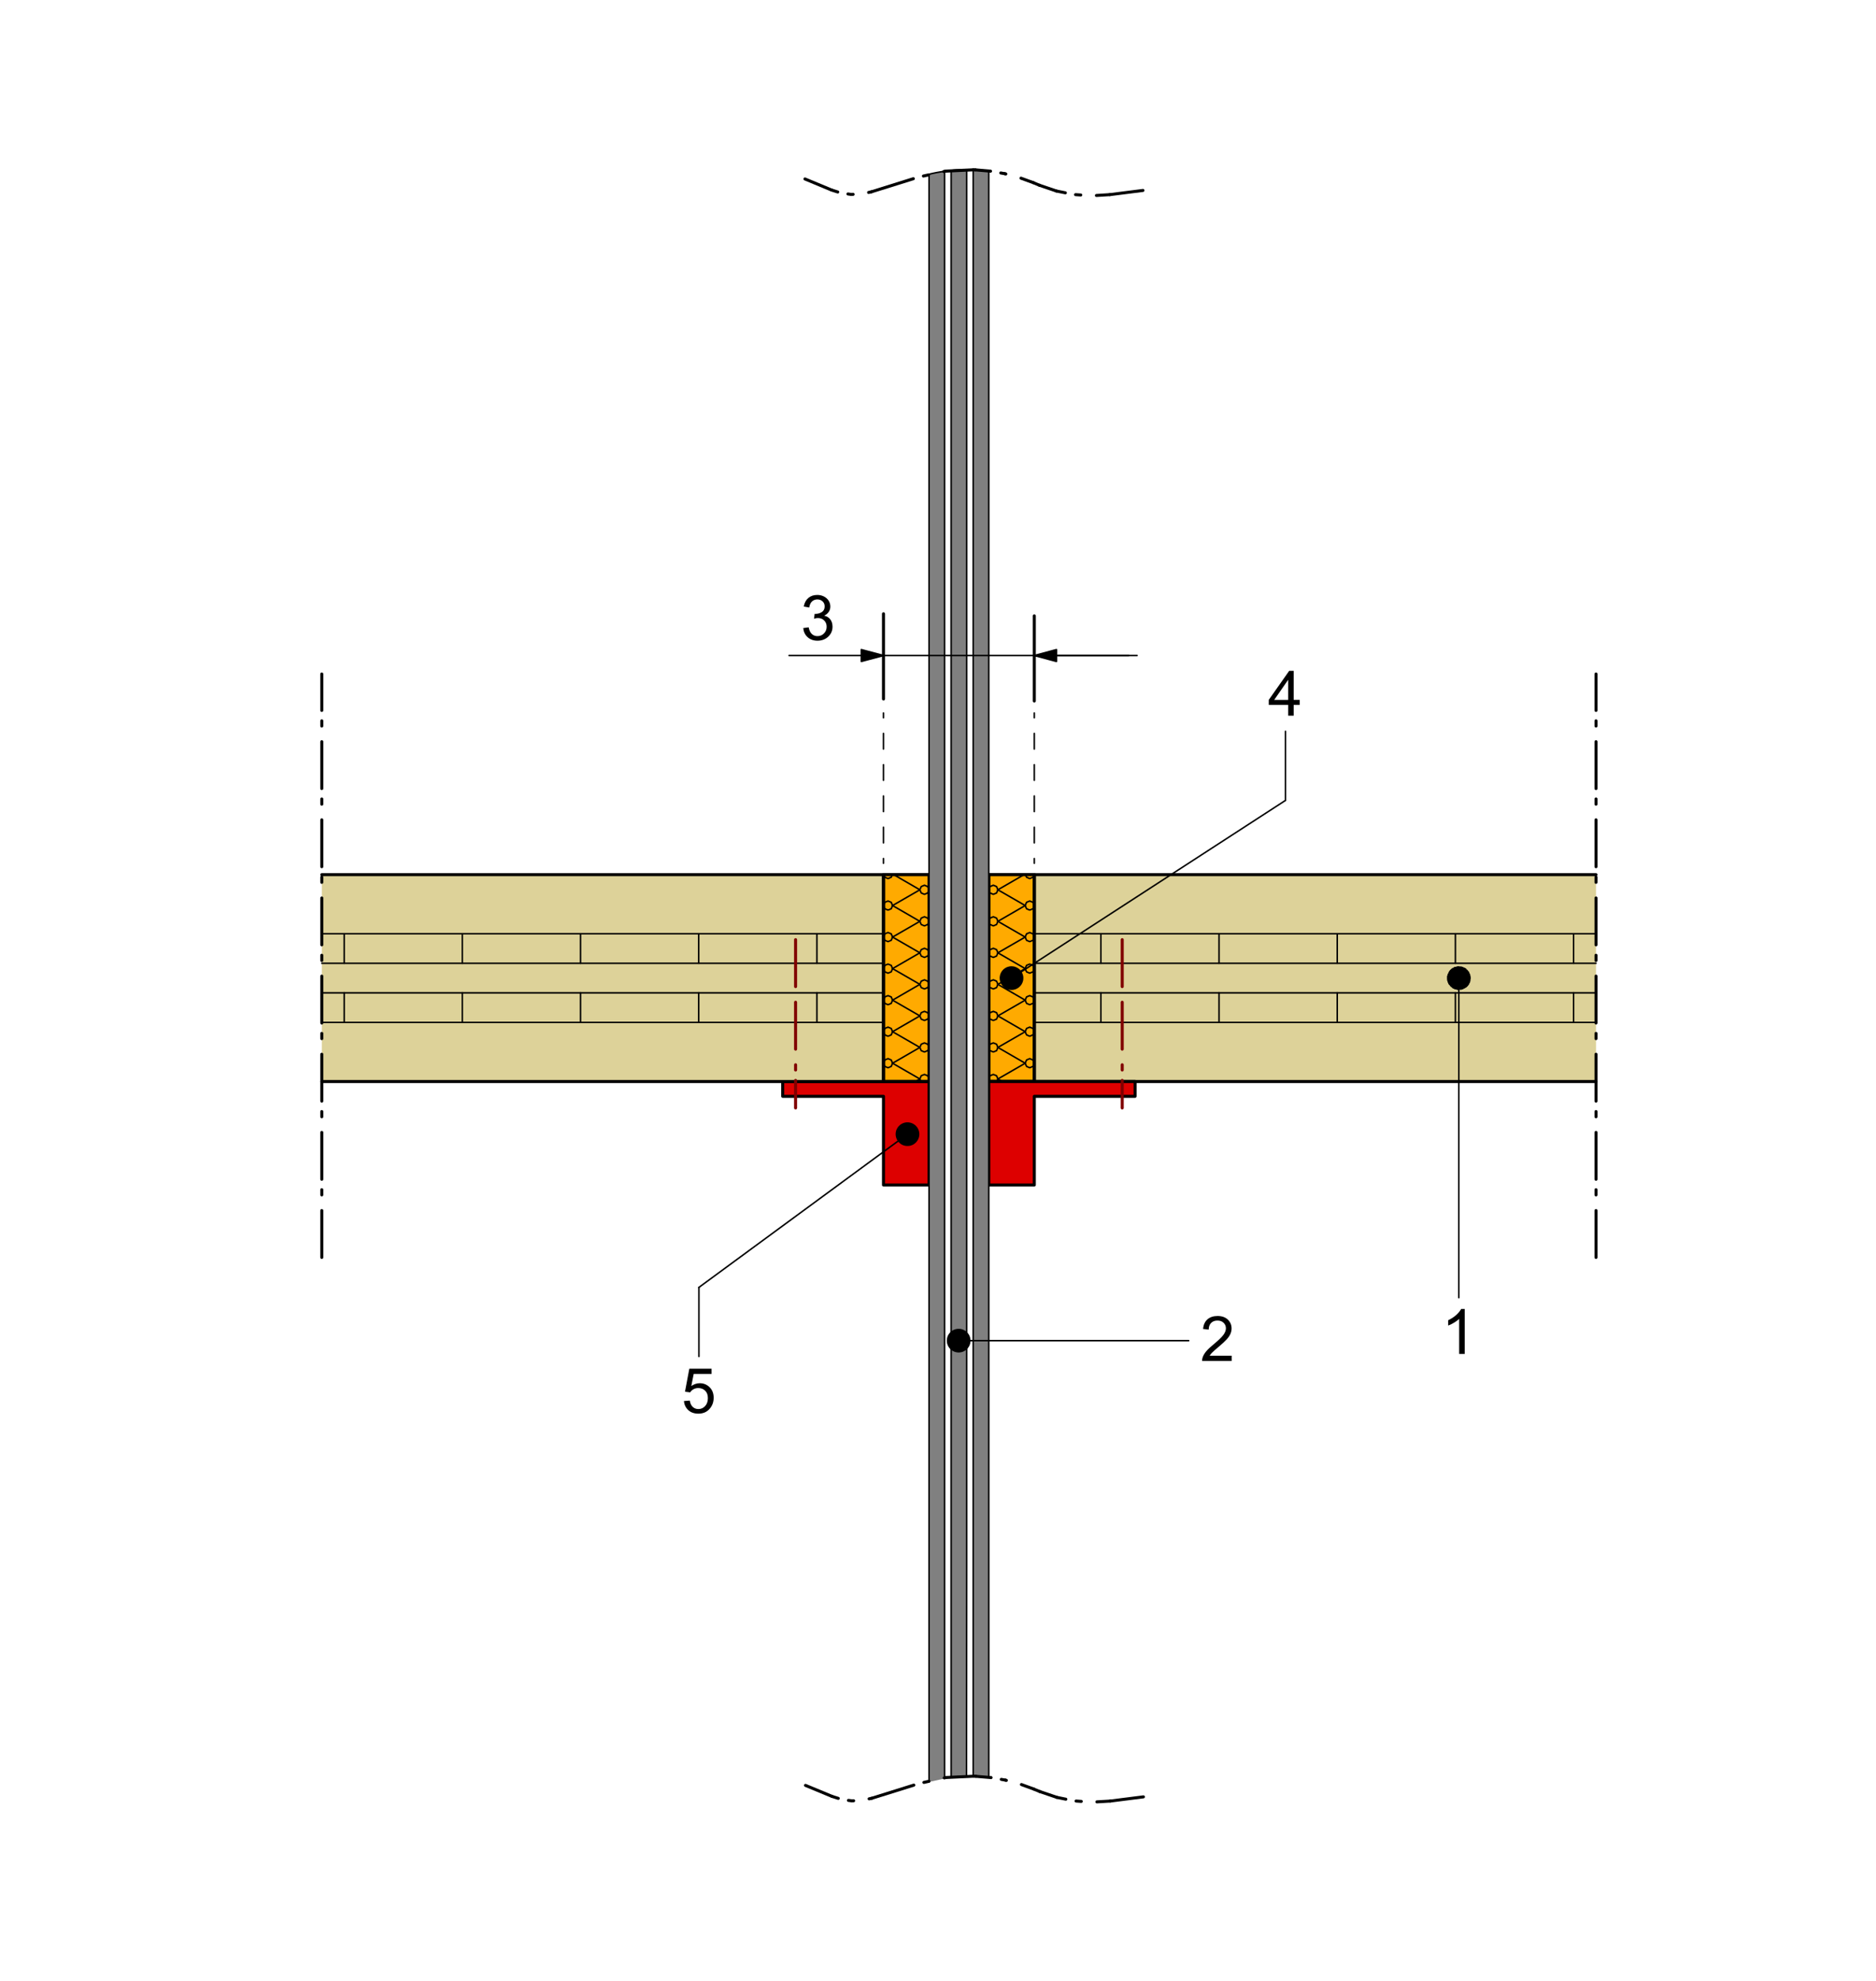 <?xml version="1.0" encoding="UTF-8"?><svg id="Calque_1" xmlns="http://www.w3.org/2000/svg" xmlns:xlink="http://www.w3.org/1999/xlink" viewBox="0 0 360 380"><defs><style>.cls-1{clip-path:url(#clippath-11);}.cls-2{fill:#fa0;}.cls-2,.cls-3,.cls-4,.cls-5,.cls-6,.cls-7,.cls-8,.cls-9{stroke-width:0px;}.cls-2,.cls-3,.cls-4,.cls-9{fill-rule:evenodd;}.cls-10{stroke-dashoffset:12.18px;}.cls-10,.cls-11,.cls-6,.cls-12,.cls-8,.cls-13,.cls-14,.cls-15,.cls-16,.cls-17{fill:none;}.cls-10,.cls-11,.cls-12,.cls-13,.cls-14,.cls-15,.cls-16,.cls-17{stroke-linecap:round;stroke-linejoin:round;}.cls-10,.cls-11,.cls-12,.cls-13,.cls-14,.cls-15,.cls-17{stroke:#000;}.cls-10,.cls-11,.cls-12,.cls-13,.cls-14,.cls-16{stroke-width:.58px;}.cls-10,.cls-11,.cls-12,.cls-14{stroke-dasharray:0 0 0 0 8.99 3 1 2;}.cls-18{clip-path:url(#clippath-2);}.cls-4{fill:#d00;}.cls-19{clip-path:url(#clippath-6);}.cls-12{stroke-dashoffset:8.64px;}.cls-20{clip-path:url(#clippath-7);}.cls-7{fill:gray;}.cls-21{clip-path:url(#clippath-1);}.cls-22{clip-path:url(#clippath-4);}.cls-8{clip-rule:evenodd;}.cls-23{clip-path:url(#clippath-12);}.cls-14{stroke-dashoffset:9.87px;}.cls-24{clip-path:url(#clippath-9);}.cls-25{clip-path:url(#clippath);}.cls-15,.cls-17{stroke-width:.29px;}.cls-26{clip-path:url(#clippath-3);}.cls-27{clip-path:url(#clippath-8);}.cls-9{fill:#ddd299;}.cls-16{stroke:maroon;stroke-dasharray:0 0 0 0 0 0 9 3 9 3 1 2;}.cls-28{clip-path:url(#clippath-5);}.cls-29{clip-path:url(#clippath-10);}.cls-17{stroke-dasharray:0 0 3 3;stroke-dashoffset:2.08px;}</style><clipPath id="clippath"><rect class="cls-6" x="-236.82" y="-98.63" width="842" height="595"/></clipPath><clipPath id="clippath-1"><rect class="cls-6" x="-236.82" y="-98.63" width="841.92" height="595.2"/></clipPath><clipPath id="clippath-2"><rect class="cls-6" x="-15.03" y="-13.16" width="402.57" height="419.94"/></clipPath><clipPath id="clippath-3"><polyline class="cls-8" points="274.39 248.93 285.51 248.93 285.51 262.73 274.39 262.73 274.39 248.93"/></clipPath><clipPath id="clippath-4"><polyline class="cls-8" points="241.12 126.49 252.24 126.49 252.24 140.29 241.12 140.29 241.12 126.49"/></clipPath><clipPath id="clippath-5"><polyline class="cls-8" points="198.48 167.78 198.48 207.47 189.74 207.47 189.74 167.78 198.48 167.78"/></clipPath><clipPath id="clippath-6"><polyline class="cls-8" points="178.28 167.78 178.28 207.47 169.54 207.47 169.54 167.78 178.28 167.78"/></clipPath><clipPath id="clippath-7"><polyline class="cls-8" points="128.56 260.21 139.68 260.21 139.68 274.01 128.56 274.01 128.56 260.21"/></clipPath><clipPath id="clippath-8"><polyline class="cls-8" points="151.42 111.95 162.55 111.95 162.55 125.75 151.42 125.75 151.42 111.95"/></clipPath><clipPath id="clippath-9"><polyline class="cls-8" points="228.11 250.28 239.24 250.28 239.24 264.08 228.11 264.08 228.11 250.28"/></clipPath><clipPath id="clippath-10"><path class="cls-8" d="m186.75,340.71V32.58c.25,0,.5,0,.75.01.25,0,.5.02.75.04.25.02.5.04.75.07.25.03.49.06.74.1v308.05"/></clipPath><clipPath id="clippath-11"><path class="cls-8" d="m182.52,340.98V32.71c.25-.04.49-.07.74-.09s.5-.04.75-.06c.25-.01.5-.02.75-.02.25,0,.5,0,.75.01v267.71l-.04,40.48"/></clipPath><clipPath id="clippath-12"><path class="cls-8" d="m178.28,341.84V33.42c.24-.06.49-.11.74-.17.25-.05.49-.1.74-.15.25-.05.5-.09.75-.13.25-.04.5-.08.75-.11v308.32"/></clipPath></defs><g class="cls-25"><g class="cls-21"><g class="cls-18"><polyline class="cls-4" points="150.2 210.31 150.2 207.47 178.28 207.47 178.28 227.32 169.54 227.32 169.54 210.31 150.2 210.31"/><polygon class="cls-13" points="150.2 210.31 150.2 207.47 178.28 207.47 178.28 227.32 169.54 227.32 169.54 210.31 150.2 210.31"/><polyline class="cls-9" points="306.27 207.47 198.48 207.47 198.48 167.79 306.27 167.79"/><line class="cls-15" x1="198.48" y1="196.13" x2="306.27" y2="196.13"/><line class="cls-15" x1="198.48" y1="190.46" x2="306.27" y2="190.46"/><line class="cls-15" x1="198.48" y1="184.79" x2="306.27" y2="184.79"/><line class="cls-15" x1="198.48" y1="179.12" x2="306.27" y2="179.12"/><line class="cls-15" x1="301.97" y1="190.46" x2="301.97" y2="196.13"/><line class="cls-15" x1="301.97" y1="179.12" x2="301.97" y2="184.79"/><line class="cls-15" x1="279.29" y1="190.46" x2="279.29" y2="196.13"/><line class="cls-15" x1="279.29" y1="179.12" x2="279.29" y2="184.79"/><line class="cls-15" x1="256.61" y1="190.46" x2="256.61" y2="196.13"/><line class="cls-15" x1="256.61" y1="179.12" x2="256.61" y2="184.79"/><line class="cls-13" x1="198.48" y1="167.79" x2="306.27" y2="167.79"/><line class="cls-13" x1="198.48" y1="207.47" x2="306.27" y2="207.47"/><line class="cls-15" x1="233.93" y1="190.46" x2="233.93" y2="196.13"/><line class="cls-15" x1="233.93" y1="179.12" x2="233.93" y2="184.79"/><line class="cls-15" x1="211.26" y1="190.46" x2="211.26" y2="196.13"/><line class="cls-15" x1="211.26" y1="179.12" x2="211.26" y2="184.79"/><line class="cls-11" x1="306.27" y1="241.21" x2="306.27" y2="129.29"/><g class="cls-26"><path class="cls-5" d="m281.06,259.73h-1.05v-6.72c-.25.24-.59.48-1,.73s-.78.42-1.11.54v-1.02c.59-.28,1.11-.61,1.55-1.01s.75-.78.94-1.15h.68v8.62Z"/></g><line class="cls-15" x1="279.95" y1="187.63" x2="279.95" y2="248.93"/><polyline class="cls-3" points="279.95 189.76 280.06 189.75 280.16 189.75 280.26 189.73 280.37 189.72 280.47 189.69 280.57 189.67 280.67 189.63 280.77 189.6 280.86 189.55 280.96 189.5 281.05 189.45 281.13 189.4 281.22 189.34 281.3 189.27 281.38 189.21 281.46 189.14 281.53 189.06 281.6 188.98 281.66 188.9 281.72 188.81 281.78 188.72 281.83 188.63 281.87 188.54 281.92 188.44 281.95 188.35 281.99 188.25 282.02 188.15 282.04 188.05 282.06 187.94 282.07 187.84 282.08 187.73 282.08 187.63 282.08 187.52 282.07 187.42 282.06 187.32 282.04 187.22 282.02 187.11 281.99 187.01 281.95 186.91 281.92 186.82 281.87 186.72 281.83 186.63 281.78 186.54 281.72 186.45 281.66 186.36 281.6 186.28 281.53 186.2 281.46 186.13 281.38 186.05 281.3 185.99 281.22 185.92 281.13 185.86 281.05 185.81 280.96 185.75 280.86 185.71 280.77 185.66 280.67 185.63 280.57 185.6 280.47 185.57 280.37 185.54 280.26 185.53 280.16 185.51 280.06 185.51 279.95 185.5 279.85 185.51 279.74 185.51 279.64 185.53 279.54 185.54 279.44 185.57 279.34 185.6 279.23 185.63 279.14 185.66 279.04 185.71 278.95 185.75 278.86 185.81 278.77 185.86 278.68 185.92 278.6 185.99 278.52 186.05 278.45 186.13 278.38 186.2 278.31 186.28 278.24 186.36 278.18 186.45 278.13 186.54 278.08 186.63 278.03 186.72 277.99 186.82 277.95 186.91 277.92 187.01 277.89 187.11 277.87 187.22 277.85 187.32 277.84 187.42 277.83 187.52 277.83 187.63 277.83 187.73 277.84 187.84 277.85 187.94 277.87 188.05 277.89 188.15 277.92 188.25 277.95 188.35 277.99 188.44 278.03 188.54 278.08 188.63 278.13 188.72 278.18 188.81 278.24 188.9 278.31 188.98 278.38 189.06 278.45 189.14 278.52 189.21 278.6 189.27 278.68 189.34 278.77 189.4 278.86 189.45 278.95 189.5 279.04 189.55 279.14 189.6 279.23 189.63 279.34 189.67 279.44 189.69 279.54 189.72 279.64 189.73 279.74 189.75 279.85 189.75 279.95 189.76"/><line class="cls-15" x1="279.95" y1="189.76" x2="280.06" y2="189.75"/><line class="cls-15" x1="280.26" y1="189.73" x2="280.37" y2="189.72"/><line class="cls-15" x1="280.47" y1="189.69" x2="280.57" y2="189.67"/><line class="cls-15" x1="280.67" y1="189.63" x2="280.77" y2="189.6"/><line class="cls-15" x1="280.96" y1="189.5" x2="281.05" y2="189.45"/><line class="cls-15" x1="281.22" y1="189.34" x2="281.3" y2="189.27"/><line class="cls-15" x1="281.3" y1="189.27" x2="281.38" y2="189.21"/><line class="cls-15" x1="281.46" y1="189.14" x2="281.53" y2="189.06"/><line class="cls-15" x1="281.53" y1="189.06" x2="281.6" y2="188.98"/><line class="cls-15" x1="281.66" y1="188.9" x2="281.72" y2="188.81"/><line class="cls-15" x1="281.72" y1="188.81" x2="281.78" y2="188.72"/><line class="cls-15" x1="281.87" y1="188.54" x2="281.92" y2="188.44"/><line class="cls-15" x1="281.92" y1="188.44" x2="281.95" y2="188.35"/><line class="cls-15" x1="281.95" y1="188.35" x2="281.99" y2="188.25"/><line class="cls-15" x1="282.02" y1="188.15" x2="282.04" y2="188.05"/><line class="cls-15" x1="282.07" y1="187.84" x2="282.08" y2="187.73"/><line class="cls-15" x1="282.08" y1="187.63" x2="282.08" y2="187.52"/><line class="cls-15" x1="282.07" y1="187.42" x2="282.06" y2="187.32"/><line class="cls-15" x1="282.02" y1="187.11" x2="281.99" y2="187.01"/><line class="cls-15" x1="281.95" y1="186.91" x2="281.92" y2="186.82"/><line class="cls-15" x1="281.83" y1="186.63" x2="281.78" y2="186.54"/><line class="cls-15" x1="281.72" y1="186.45" x2="281.66" y2="186.36"/><line class="cls-15" x1="281.53" y1="186.2" x2="281.46" y2="186.13"/><line class="cls-15" x1="281.3" y1="185.99" x2="281.22" y2="185.92"/><line class="cls-15" x1="281.22" y1="185.92" x2="281.13" y2="185.86"/><line class="cls-15" x1="281.05" y1="185.81" x2="280.96" y2="185.75"/><line class="cls-15" x1="280.77" y1="185.66" x2="280.67" y2="185.63"/><line class="cls-15" x1="280.57" y1="185.6" x2="280.47" y2="185.57"/><line class="cls-15" x1="280.37" y1="185.54" x2="280.26" y2="185.53"/><line class="cls-15" x1="280.06" y1="185.51" x2="279.95" y2="185.5"/><line class="cls-15" x1="279.85" y1="185.51" x2="279.74" y2="185.51"/><line class="cls-15" x1="279.64" y1="185.53" x2="279.54" y2="185.54"/><line class="cls-15" x1="279.34" y1="185.6" x2="279.23" y2="185.63"/><line class="cls-15" x1="279.23" y1="185.63" x2="279.14" y2="185.66"/><line class="cls-15" x1="279.14" y1="185.66" x2="279.04" y2="185.71"/><line class="cls-15" x1="278.86" y1="185.81" x2="278.77" y2="185.86"/><line class="cls-15" x1="278.77" y1="185.86" x2="278.68" y2="185.92"/><line class="cls-15" x1="278.6" y1="185.99" x2="278.52" y2="186.05"/><line class="cls-15" x1="278.45" y1="186.13" x2="278.38" y2="186.2"/><line class="cls-15" x1="278.38" y1="186.2" x2="278.31" y2="186.28"/><line class="cls-15" x1="278.24" y1="186.36" x2="278.18" y2="186.45"/><line class="cls-15" x1="278.13" y1="186.54" x2="278.08" y2="186.63"/><line class="cls-15" x1="277.99" y1="186.82" x2="277.95" y2="186.91"/><line class="cls-15" x1="277.92" y1="187.01" x2="277.89" y2="187.11"/><line class="cls-15" x1="277.87" y1="187.22" x2="277.85" y2="187.32"/><line class="cls-15" x1="277.85" y1="187.32" x2="277.84" y2="187.42"/><line class="cls-15" x1="277.83" y1="187.52" x2="277.83" y2="187.63"/><line class="cls-15" x1="277.83" y1="187.73" x2="277.84" y2="187.84"/><line class="cls-15" x1="277.85" y1="187.94" x2="277.87" y2="188.05"/><line class="cls-15" x1="277.87" y1="188.05" x2="277.89" y2="188.15"/><line class="cls-15" x1="277.92" y1="188.25" x2="277.95" y2="188.35"/><line class="cls-15" x1="277.99" y1="188.44" x2="278.03" y2="188.54"/><line class="cls-15" x1="278.08" y1="188.63" x2="278.13" y2="188.72"/><line class="cls-15" x1="278.13" y1="188.72" x2="278.18" y2="188.81"/><line class="cls-15" x1="278.31" y1="188.98" x2="278.38" y2="189.06"/><line class="cls-15" x1="278.52" y1="189.21" x2="278.6" y2="189.27"/><line class="cls-15" x1="278.77" y1="189.4" x2="278.86" y2="189.45"/><line class="cls-15" x1="278.86" y1="189.45" x2="278.95" y2="189.5"/><line class="cls-15" x1="279.04" y1="189.55" x2="279.14" y2="189.6"/><line class="cls-15" x1="279.23" y1="189.63" x2="279.34" y2="189.67"/><line class="cls-15" x1="279.54" y1="189.72" x2="279.64" y2="189.73"/><line class="cls-15" x1="279.74" y1="189.75" x2="279.85" y2="189.75"/><line class="cls-15" x1="246.68" y1="153.54" x2="246.68" y2="140.29"/><g class="cls-22"><path class="cls-5" d="m247.2,137.29v-2.06h-3.73v-.97l3.92-5.57h.86v5.57h1.16v.97h-1.16v2.06h-1.05Zm0-3.02v-3.87l-2.69,3.87h2.69Z"/></g><line class="cls-17" x1="198.48" y1="136.77" x2="198.48" y2="165.6"/><polyline class="cls-2" points="198.48 167.78 198.48 207.47 189.74 207.47 189.74 167.78 198.48 167.78"/><g class="cls-28"><line class="cls-15" x1="188" y1="167.66" x2="182.76" y2="170.69"/><line class="cls-15" x1="182.76" y1="164.64" x2="188" y2="167.66"/><polygon class="cls-15" points="189.75 167.66 189.75 167.66 189.49 167.05 188.87 166.79 188.26 167.05 188 167.66 188.26 168.28 188.87 168.54 189.49 168.28 189.75 167.66"/><polygon class="cls-15" points="182.76 164.64 182.76 164.64 182.5 164.02 181.89 163.76 181.27 164.02 181.01 164.64 181.27 165.26 181.89 165.51 182.5 165.26 182.76 164.64"/><line class="cls-15" x1="188" y1="173.71" x2="182.76" y2="176.74"/><line class="cls-15" x1="182.76" y1="170.69" x2="188" y2="173.71"/><polygon class="cls-15" points="189.75 173.71 189.75 173.71 189.49 173.09 188.87 172.84 188.26 173.09 188 173.71 188.26 174.33 188.87 174.58 189.49 174.33 189.75 173.71"/><polygon class="cls-15" points="182.76 170.69 182.76 170.69 182.5 170.07 181.89 169.81 181.27 170.07 181.01 170.69 181.27 171.3 181.89 171.56 182.5 171.3 182.76 170.69"/><line class="cls-15" x1="188" y1="179.76" x2="182.76" y2="182.78"/><line class="cls-15" x1="182.76" y1="176.74" x2="188" y2="179.76"/><polygon class="cls-15" points="189.75 179.76 189.75 179.76 189.49 179.14 188.87 178.89 188.26 179.14 188 179.76 188.26 180.38 188.87 180.63 189.49 180.38 189.75 179.76"/><polygon class="cls-15" points="182.76 176.74 182.76 176.74 182.5 176.12 181.89 175.86 181.27 176.12 181.01 176.74 181.27 177.35 181.89 177.61 182.5 177.35 182.76 176.74"/><line class="cls-15" x1="188" y1="185.81" x2="182.76" y2="188.83"/><line class="cls-15" x1="182.76" y1="182.78" x2="188" y2="185.81"/><polygon class="cls-15" points="189.75 185.81 189.75 185.81 189.49 185.19 188.87 184.94 188.26 185.19 188 185.81 188.26 186.43 188.87 186.68 189.49 186.43 189.75 185.81"/><polygon class="cls-15" points="182.76 182.78 182.76 182.78 182.5 182.17 181.89 181.91 181.27 182.17 181.01 182.78 181.27 183.4 181.89 183.66 182.5 183.4 182.76 182.78"/><line class="cls-15" x1="188" y1="191.86" x2="182.76" y2="194.88"/><line class="cls-15" x1="182.76" y1="188.83" x2="188" y2="191.86"/><polygon class="cls-15" points="189.75 191.86 189.75 191.86 189.49 191.24 188.87 190.99 188.26 191.24 188 191.86 188.26 192.48 188.87 192.73 189.49 192.48 189.75 191.86"/><polygon class="cls-15" points="182.76 188.83 182.76 188.83 182.5 188.22 181.89 187.96 181.27 188.22 181.01 188.83 181.27 189.45 181.89 189.71 182.5 189.45 182.76 188.83"/><line class="cls-15" x1="188" y1="197.91" x2="182.76" y2="200.93"/><line class="cls-15" x1="182.76" y1="194.88" x2="188" y2="197.91"/><polygon class="cls-15" points="189.75 197.91 189.75 197.91 189.49 197.29 188.87 197.03 188.26 197.29 188 197.91 188.26 198.52 188.87 198.78 189.49 198.52 189.75 197.91"/><polygon class="cls-15" points="182.76 194.88 182.76 194.88 182.5 194.26 181.89 194.01 181.27 194.26 181.01 194.88 181.27 195.5 181.89 195.75 182.5 195.5 182.76 194.88"/><line class="cls-15" x1="188" y1="203.96" x2="182.76" y2="206.98"/><line class="cls-15" x1="182.76" y1="200.93" x2="188" y2="203.96"/><polygon class="cls-15" points="189.75 203.96 189.75 203.96 189.49 203.34 188.87 203.08 188.26 203.34 188 203.96 188.26 204.57 188.87 204.83 189.49 204.57 189.75 203.96"/><polygon class="cls-15" points="182.76 200.93 182.76 200.93 182.5 200.31 181.89 200.06 181.27 200.31 181.01 200.93 181.27 201.55 181.89 201.8 182.5 201.55 182.76 200.93"/><line class="cls-15" x1="188" y1="210" x2="182.76" y2="213.03"/><line class="cls-15" x1="182.76" y1="206.98" x2="188" y2="210"/><polygon class="cls-15" points="189.75 210 189.75 210 189.49 209.39 188.87 209.13 188.26 209.39 188 210 188.26 210.62 188.87 210.88 189.49 210.62 189.75 210"/><polygon class="cls-15" points="182.76 206.98 182.76 206.98 182.5 206.36 181.89 206.11 181.27 206.36 181.01 206.98 181.27 207.6 181.89 207.85 182.5 207.6 182.76 206.98"/><line class="cls-15" x1="196.73" y1="167.66" x2="191.49" y2="170.69"/><line class="cls-15" x1="191.49" y1="164.64" x2="196.73" y2="167.66"/><polygon class="cls-15" points="198.48 167.66 198.48 167.66 198.22 167.05 197.6 166.79 196.99 167.05 196.73 167.66 196.99 168.28 197.6 168.54 198.22 168.28 198.48 167.66"/><polygon class="cls-15" points="191.49 164.64 191.49 164.64 191.24 164.02 190.62 163.76 190 164.02 189.75 164.64 190 165.26 190.62 165.51 191.24 165.26 191.49 164.64"/><line class="cls-15" x1="196.73" y1="173.71" x2="191.49" y2="176.74"/><line class="cls-15" x1="191.49" y1="170.69" x2="196.73" y2="173.71"/><polygon class="cls-15" points="198.48 173.71 198.48 173.71 198.22 173.09 197.6 172.84 196.99 173.09 196.73 173.71 196.99 174.33 197.6 174.58 198.22 174.33 198.48 173.71"/><polygon class="cls-15" points="191.49 170.69 191.49 170.69 191.24 170.07 190.62 169.81 190 170.07 189.75 170.69 190 171.3 190.62 171.56 191.24 171.3 191.49 170.69"/><line class="cls-15" x1="196.73" y1="179.76" x2="191.49" y2="182.78"/><line class="cls-15" x1="191.49" y1="176.74" x2="196.73" y2="179.76"/><polygon class="cls-15" points="198.48 179.76 198.48 179.76 198.22 179.14 197.6 178.89 196.99 179.14 196.73 179.76 196.99 180.38 197.6 180.63 198.22 180.38 198.48 179.76"/><polygon class="cls-15" points="191.49 176.74 191.49 176.74 191.24 176.12 190.62 175.86 190 176.12 189.75 176.74 190 177.35 190.62 177.61 191.24 177.35 191.49 176.74"/><line class="cls-15" x1="196.73" y1="185.81" x2="191.49" y2="188.83"/><line class="cls-15" x1="191.49" y1="182.78" x2="196.73" y2="185.81"/><polygon class="cls-15" points="198.48 185.81 198.48 185.81 198.22 185.19 197.6 184.94 196.99 185.19 196.73 185.81 196.99 186.43 197.6 186.68 198.22 186.43 198.48 185.81"/><polygon class="cls-15" points="191.49 182.78 191.49 182.78 191.24 182.17 190.62 181.91 190 182.17 189.75 182.78 190 183.4 190.62 183.66 191.24 183.4 191.49 182.78"/><line class="cls-15" x1="196.73" y1="191.86" x2="191.49" y2="194.88"/><line class="cls-15" x1="191.49" y1="188.83" x2="196.73" y2="191.86"/><polygon class="cls-15" points="198.48 191.86 198.48 191.86 198.22 191.24 197.6 190.99 196.99 191.24 196.73 191.86 196.99 192.48 197.6 192.73 198.22 192.48 198.48 191.86"/><polygon class="cls-15" points="191.49 188.83 191.49 188.83 191.24 188.22 190.62 187.96 190 188.22 189.75 188.83 190 189.45 190.62 189.71 191.24 189.45 191.49 188.83"/><line class="cls-15" x1="196.73" y1="197.91" x2="191.49" y2="200.93"/><line class="cls-15" x1="191.49" y1="194.88" x2="196.73" y2="197.91"/><polygon class="cls-15" points="198.48 197.91 198.48 197.91 198.22 197.29 197.6 197.03 196.99 197.29 196.73 197.91 196.99 198.52 197.6 198.78 198.22 198.52 198.48 197.91"/><polygon class="cls-15" points="191.49 194.88 191.49 194.88 191.24 194.26 190.62 194.01 190 194.26 189.75 194.88 190 195.5 190.62 195.75 191.24 195.5 191.49 194.88"/><line class="cls-15" x1="196.73" y1="203.96" x2="191.49" y2="206.98"/><line class="cls-15" x1="191.49" y1="200.93" x2="196.73" y2="203.96"/><polygon class="cls-15" points="198.48 203.96 198.48 203.96 198.22 203.34 197.6 203.08 196.99 203.34 196.73 203.96 196.99 204.57 197.6 204.83 198.22 204.57 198.48 203.96"/><polygon class="cls-15" points="191.49 200.93 191.49 200.93 191.24 200.31 190.62 200.06 190 200.31 189.75 200.93 190 201.55 190.62 201.8 191.24 201.55 191.49 200.93"/><line class="cls-15" x1="196.73" y1="210" x2="191.49" y2="213.03"/><line class="cls-15" x1="191.49" y1="206.98" x2="196.73" y2="210"/><polygon class="cls-15" points="198.48 210 198.48 210 198.22 209.39 197.6 209.13 196.99 209.39 196.73 210 196.99 210.62 197.6 210.88 198.22 210.62 198.48 210"/><polygon class="cls-15" points="191.49 206.98 191.49 206.98 191.24 206.36 190.62 206.11 190 206.36 189.75 206.98 190 207.6 190.62 207.85 191.24 207.6 191.49 206.98"/><line class="cls-15" x1="205.46" y1="167.66" x2="200.22" y2="170.69"/><line class="cls-15" x1="200.22" y1="164.64" x2="205.46" y2="167.66"/><polygon class="cls-15" points="207.21 167.66 207.21 167.66 206.95 167.05 206.33 166.79 205.72 167.05 205.46 167.66 205.72 168.28 206.33 168.54 206.95 168.28 207.21 167.66"/><polygon class="cls-15" points="200.22 164.64 200.22 164.64 199.97 164.02 199.35 163.76 198.73 164.02 198.48 164.64 198.73 165.26 199.35 165.51 199.97 165.26 200.22 164.64"/><line class="cls-15" x1="205.46" y1="173.71" x2="200.22" y2="176.74"/><line class="cls-15" x1="200.22" y1="170.69" x2="205.46" y2="173.71"/><polygon class="cls-15" points="207.21 173.71 207.21 173.71 206.95 173.09 206.33 172.84 205.72 173.09 205.46 173.71 205.72 174.33 206.33 174.58 206.95 174.33 207.21 173.71"/><polygon class="cls-15" points="200.22 170.69 200.22 170.69 199.97 170.07 199.35 169.81 198.73 170.07 198.48 170.69 198.73 171.3 199.35 171.56 199.97 171.3 200.22 170.69"/><line class="cls-15" x1="205.46" y1="179.76" x2="200.22" y2="182.78"/><line class="cls-15" x1="200.22" y1="176.74" x2="205.46" y2="179.76"/><polygon class="cls-15" points="207.21 179.76 207.21 179.76 206.95 179.14 206.33 178.89 205.72 179.14 205.46 179.76 205.72 180.38 206.33 180.63 206.95 180.38 207.21 179.76"/><polygon class="cls-15" points="200.22 176.74 200.22 176.74 199.97 176.12 199.35 175.86 198.73 176.12 198.48 176.74 198.73 177.35 199.35 177.61 199.97 177.35 200.22 176.74"/><line class="cls-15" x1="205.46" y1="185.81" x2="200.22" y2="188.83"/><line class="cls-15" x1="200.22" y1="182.78" x2="205.46" y2="185.81"/><polygon class="cls-15" points="207.21 185.81 207.21 185.81 206.95 185.19 206.33 184.94 205.72 185.19 205.46 185.81 205.72 186.43 206.33 186.68 206.95 186.43 207.21 185.81"/><polygon class="cls-15" points="200.22 182.78 200.22 182.78 199.97 182.17 199.35 181.91 198.73 182.17 198.48 182.78 198.73 183.4 199.35 183.66 199.97 183.4 200.22 182.78"/><line class="cls-15" x1="205.46" y1="191.86" x2="200.22" y2="194.88"/><line class="cls-15" x1="200.22" y1="188.83" x2="205.46" y2="191.86"/><polygon class="cls-15" points="207.21 191.86 207.21 191.86 206.95 191.24 206.33 190.99 205.72 191.24 205.46 191.86 205.72 192.48 206.33 192.73 206.95 192.48 207.21 191.86"/><polygon class="cls-15" points="200.22 188.83 200.22 188.83 199.97 188.22 199.35 187.96 198.73 188.22 198.48 188.83 198.73 189.45 199.35 189.71 199.97 189.45 200.22 188.83"/><line class="cls-15" x1="205.46" y1="197.91" x2="200.22" y2="200.93"/><line class="cls-15" x1="200.22" y1="194.88" x2="205.46" y2="197.91"/><polygon class="cls-15" points="207.21 197.91 207.21 197.91 206.95 197.29 206.33 197.03 205.72 197.29 205.46 197.91 205.72 198.52 206.33 198.78 206.95 198.52 207.21 197.91"/><polygon class="cls-15" points="200.22 194.88 200.22 194.88 199.97 194.26 199.35 194.01 198.73 194.26 198.48 194.88 198.73 195.5 199.35 195.75 199.97 195.5 200.22 194.88"/><line class="cls-15" x1="205.46" y1="203.96" x2="200.22" y2="206.98"/><line class="cls-15" x1="200.22" y1="200.93" x2="205.46" y2="203.96"/><polygon class="cls-15" points="207.21 203.96 207.21 203.96 206.95 203.34 206.33 203.08 205.72 203.34 205.46 203.96 205.72 204.57 206.33 204.83 206.95 204.57 207.21 203.96"/><polygon class="cls-15" points="200.22 200.93 200.22 200.93 199.97 200.31 199.35 200.06 198.73 200.31 198.48 200.93 198.73 201.55 199.35 201.8 199.97 201.55 200.22 200.93"/><line class="cls-15" x1="205.46" y1="210" x2="200.22" y2="213.03"/><line class="cls-15" x1="200.22" y1="206.98" x2="205.46" y2="210"/><polygon class="cls-15" points="207.21 210 207.21 210 206.95 209.39 206.33 209.13 205.72 209.39 205.46 210 205.72 210.62 206.33 210.88 206.95 210.62 207.21 210"/><polygon class="cls-15" points="200.22 206.98 200.22 206.98 199.97 206.36 199.35 206.11 198.73 206.36 198.48 206.98 198.73 207.6 199.35 207.85 199.97 207.6 200.22 206.98"/></g><rect class="cls-13" x="189.74" y="167.78" width="8.74" height="39.69"/><line class="cls-13" x1="189.74" y1="167.78" x2="189.74" y2="207.47"/><rect class="cls-13" x="189.74" y="167.78" width="8.74" height="39.69"/><line class="cls-15" x1="194.11" y1="187.63" x2="246.68" y2="153.54"/><polygon class="cls-15" points="195.89 186.47 195.94 186.56 196 186.65 196.04 186.75 196.08 186.84 196.12 186.94 196.15 187.04 196.18 187.14 196.2 187.24 196.21 187.35 196.23 187.45 196.23 187.55 196.23 187.66 196.23 187.76 196.22 187.87 196.21 187.97 196.19 188.07 196.16 188.18 196.13 188.28 196.1 188.37 196.06 188.47 196.02 188.56 195.97 188.66 195.92 188.75 195.86 188.84 195.8 188.92 195.73 189 195.66 189.08 195.59 189.15 195.51 189.22 195.43 189.29 195.35 189.36 195.26 189.41 195.17 189.47 195.08 189.52 194.99 189.56 194.89 189.61 194.8 189.64 194.69 189.67 194.59 189.7 194.49 189.72 194.39 189.74 194.29 189.75 194.18 189.75 194.08 189.76 193.97 189.75 193.87 189.74 193.77 189.73 193.66 189.71 193.56 189.68 193.46 189.66 193.36 189.62 193.26 189.58 193.17 189.54 193.08 189.49 192.99 189.44 192.9 189.38 192.82 189.32 192.73 189.26 192.66 189.19 192.58 189.11 192.51 189.04 192.44 188.96 192.38 188.87 192.32 188.79 192.27 188.7 192.22 188.61 192.17 188.51 192.13 188.42 192.09 188.32 192.06 188.22 192.04 188.12 192.01 188.01 192 187.91 191.99 187.81 191.98 187.7 191.98 187.6 191.98 187.5 191.99 187.39 192.01 187.29 192.03 187.19 192.05 187.08 192.08 186.98 192.11 186.89 192.15 186.79 192.2 186.69 192.24 186.6 192.3 186.51 192.35 186.42 192.41 186.34 192.48 186.26 192.55 186.18 192.62 186.1 192.7 186.03 192.78 185.97 192.86 185.9 192.95 185.84 193.04 185.79 193.13 185.74 193.22 185.69 193.32 185.65 193.42 185.62 193.52 185.59 193.62 185.56 193.72 185.54 193.82 185.52 193.93 185.51 194.03 185.5 194.14 185.5 194.24 185.51 194.34 185.52 194.45 185.53 194.55 185.55 194.65 185.57 194.75 185.6 194.85 185.64 194.95 185.68 195.04 185.72 195.13 185.77 195.22 185.82 195.31 185.88 195.4 185.94 195.48 186 195.56 186.07 195.63 186.15 195.7 186.22 195.77 186.3 195.83 186.39 195.89 186.47"/><polyline class="cls-3" points="195.89 186.47 195.94 186.56 196 186.65 196.04 186.75 196.08 186.84 196.12 186.94 196.15 187.04 196.18 187.14 196.2 187.24 196.21 187.35 196.23 187.45 196.23 187.55 196.23 187.66 196.23 187.76 196.22 187.87 196.21 187.97 196.19 188.07 196.16 188.18 196.13 188.28 196.1 188.37 196.06 188.47 196.02 188.56 195.97 188.66 195.92 188.75 195.86 188.84 195.8 188.92 195.73 189 195.66 189.08 195.59 189.15 195.51 189.22 195.43 189.29 195.35 189.36 195.26 189.41 195.17 189.47 195.08 189.52 194.99 189.56 194.89 189.61 194.8 189.64 194.69 189.67 194.59 189.7 194.49 189.72 194.39 189.74 194.29 189.75 194.18 189.75 194.08 189.76 193.97 189.75 193.87 189.74 193.77 189.73 193.66 189.71 193.56 189.68 193.46 189.66 193.36 189.62 193.26 189.58 193.17 189.54 193.08 189.49 192.99 189.44 192.9 189.38 192.82 189.32 192.73 189.26 192.66 189.19 192.58 189.11 192.51 189.04 192.44 188.96 192.38 188.87 192.32 188.79 192.27 188.7 192.22 188.61 192.17 188.51 192.13 188.42 192.09 188.32 192.06 188.22 192.04 188.12 192.01 188.01 192 187.91 191.99 187.81 191.98 187.7 191.98 187.6 191.98 187.5 191.99 187.39 192.01 187.29 192.03 187.19 192.05 187.08 192.08 186.98 192.11 186.89 192.15 186.79 192.2 186.69 192.24 186.6 192.3 186.51 192.35 186.42 192.41 186.34 192.48 186.26 192.55 186.18 192.62 186.1 192.7 186.03 192.78 185.97 192.86 185.9 192.95 185.84 193.04 185.79 193.13 185.74 193.22 185.69 193.32 185.65 193.42 185.62 193.52 185.59 193.62 185.56 193.72 185.54 193.82 185.52 193.93 185.51 194.03 185.5 194.14 185.5 194.24 185.51 194.34 185.52 194.45 185.53 194.55 185.55 194.65 185.57 194.75 185.6 194.85 185.64 194.95 185.68 195.04 185.72 195.13 185.77 195.22 185.82 195.31 185.88 195.4 185.94 195.48 186 195.56 186.07 195.63 186.15 195.7 186.22 195.77 186.3 195.83 186.39 195.89 186.47"/><polyline class="cls-4" points="217.82 210.31 217.82 207.47 189.74 207.47 189.74 227.32 198.48 227.32 198.48 210.31 217.82 210.31"/><polygon class="cls-13" points="217.82 210.31 217.82 207.47 189.74 207.47 189.74 227.32 198.48 227.32 198.48 210.31 217.82 210.31"/><line class="cls-16" x1="215.35" y1="180.26" x2="215.35" y2="212.54"/><polyline class="cls-9" points="61.75 207.47 169.54 207.47 169.54 167.79 61.75 167.79"/><line class="cls-15" x1="169.54" y1="196.13" x2="61.75" y2="196.13"/><line class="cls-15" x1="169.54" y1="190.46" x2="61.75" y2="190.46"/><line class="cls-15" x1="169.54" y1="184.79" x2="61.75" y2="184.79"/><line class="cls-15" x1="169.54" y1="179.12" x2="61.75" y2="179.12"/><line class="cls-15" x1="66.05" y1="190.46" x2="66.05" y2="196.13"/><line class="cls-15" x1="66.05" y1="179.12" x2="66.05" y2="184.79"/><line class="cls-15" x1="88.72" y1="190.46" x2="88.72" y2="196.13"/><line class="cls-15" x1="88.72" y1="179.12" x2="88.72" y2="184.79"/><line class="cls-15" x1="111.4" y1="190.46" x2="111.4" y2="196.13"/><line class="cls-15" x1="111.4" y1="179.12" x2="111.4" y2="184.79"/><line class="cls-13" x1="169.54" y1="167.79" x2="61.75" y2="167.79"/><line class="cls-13" x1="169.54" y1="207.47" x2="61.75" y2="207.47"/><line class="cls-15" x1="134.08" y1="190.46" x2="134.08" y2="196.13"/><line class="cls-15" x1="134.08" y1="179.12" x2="134.08" y2="184.79"/><line class="cls-15" x1="156.76" y1="190.46" x2="156.76" y2="196.13"/><line class="cls-15" x1="156.76" y1="179.12" x2="156.76" y2="184.79"/><line class="cls-11" x1="61.75" y1="241.21" x2="61.75" y2="129.29"/><polyline class="cls-2" points="178.28 167.78 178.28 207.47 169.54 207.47 169.54 167.78 178.28 167.78"/><g class="cls-19"><line class="cls-15" x1="180.02" y1="210" x2="185.26" y2="213.03"/><line class="cls-15" x1="185.26" y1="206.98" x2="180.02" y2="210"/><polygon class="cls-15" points="178.27 210 178.27 210 178.53 209.39 179.14 209.13 179.76 209.39 180.02 210 179.76 210.62 179.14 210.88 178.53 210.62 178.27 210"/><polygon class="cls-15" points="185.26 206.98 185.26 206.98 185.51 206.36 186.13 206.11 186.75 206.36 187 206.98 186.75 207.6 186.13 207.85 185.51 207.6 185.26 206.98"/><line class="cls-15" x1="180.02" y1="203.96" x2="185.26" y2="206.98"/><line class="cls-15" x1="185.26" y1="200.93" x2="180.02" y2="203.96"/><polygon class="cls-15" points="178.27 203.96 178.27 203.96 178.53 203.34 179.14 203.08 179.76 203.34 180.02 203.96 179.76 204.57 179.14 204.83 178.53 204.57 178.27 203.96"/><polygon class="cls-15" points="185.26 200.93 185.26 200.93 185.51 200.31 186.13 200.06 186.75 200.31 187 200.93 186.75 201.55 186.13 201.8 185.51 201.55 185.26 200.93"/><line class="cls-15" x1="180.02" y1="197.91" x2="185.26" y2="200.93"/><line class="cls-15" x1="185.26" y1="194.88" x2="180.02" y2="197.91"/><polygon class="cls-15" points="178.27 197.91 178.27 197.91 178.53 197.29 179.14 197.03 179.76 197.29 180.02 197.91 179.76 198.52 179.14 198.78 178.53 198.52 178.27 197.91"/><polygon class="cls-15" points="185.26 194.88 185.26 194.88 185.51 194.26 186.13 194.01 186.75 194.26 187 194.88 186.75 195.5 186.13 195.75 185.51 195.5 185.26 194.88"/><line class="cls-15" x1="180.02" y1="191.86" x2="185.26" y2="194.88"/><line class="cls-15" x1="185.26" y1="188.83" x2="180.02" y2="191.86"/><polygon class="cls-15" points="178.27 191.86 178.27 191.86 178.53 191.24 179.14 190.99 179.76 191.24 180.02 191.86 179.76 192.48 179.14 192.73 178.53 192.48 178.27 191.86"/><polygon class="cls-15" points="185.26 188.83 185.26 188.83 185.51 188.22 186.13 187.96 186.75 188.22 187 188.83 186.75 189.45 186.13 189.71 185.51 189.45 185.26 188.83"/><line class="cls-15" x1="180.02" y1="185.81" x2="185.26" y2="188.83"/><line class="cls-15" x1="185.26" y1="182.78" x2="180.02" y2="185.81"/><polygon class="cls-15" points="178.27 185.81 178.27 185.81 178.53 185.19 179.14 184.94 179.76 185.19 180.02 185.81 179.76 186.43 179.14 186.68 178.53 186.43 178.27 185.81"/><polygon class="cls-15" points="185.26 182.78 185.26 182.78 185.51 182.17 186.13 181.91 186.75 182.17 187 182.78 186.75 183.4 186.13 183.66 185.51 183.4 185.26 182.78"/><line class="cls-15" x1="180.02" y1="179.76" x2="185.26" y2="182.78"/><line class="cls-15" x1="185.26" y1="176.74" x2="180.02" y2="179.76"/><polygon class="cls-15" points="178.27 179.76 178.27 179.76 178.53 179.14 179.14 178.89 179.76 179.14 180.02 179.76 179.76 180.38 179.14 180.63 178.53 180.38 178.27 179.76"/><polygon class="cls-15" points="185.26 176.74 185.26 176.74 185.51 176.12 186.13 175.86 186.75 176.12 187 176.74 186.75 177.35 186.13 177.61 185.51 177.35 185.26 176.74"/><line class="cls-15" x1="180.02" y1="173.71" x2="185.26" y2="176.74"/><line class="cls-15" x1="185.26" y1="170.69" x2="180.02" y2="173.71"/><polygon class="cls-15" points="178.27 173.71 178.27 173.71 178.53 173.09 179.14 172.84 179.76 173.09 180.02 173.71 179.76 174.33 179.14 174.58 178.53 174.33 178.27 173.71"/><polygon class="cls-15" points="185.26 170.69 185.26 170.69 185.51 170.07 186.13 169.81 186.75 170.07 187 170.69 186.75 171.3 186.13 171.56 185.51 171.3 185.26 170.69"/><line class="cls-15" x1="180.02" y1="167.66" x2="185.26" y2="170.69"/><line class="cls-15" x1="185.26" y1="164.64" x2="180.02" y2="167.66"/><polygon class="cls-15" points="178.27 167.66 178.27 167.66 178.53 167.05 179.14 166.79 179.76 167.05 180.02 167.66 179.76 168.28 179.14 168.54 178.53 168.28 178.27 167.66"/><polygon class="cls-15" points="185.26 164.64 185.26 164.64 185.51 164.02 186.13 163.76 186.75 164.02 187 164.64 186.75 165.26 186.13 165.51 185.51 165.26 185.26 164.64"/><line class="cls-15" x1="171.28" y1="210" x2="176.52" y2="213.03"/><line class="cls-15" x1="176.52" y1="206.98" x2="171.28" y2="210"/><polygon class="cls-15" points="169.54 210 169.54 210 169.79 209.39 170.41 209.13 171.03 209.39 171.28 210 171.03 210.62 170.41 210.88 169.79 210.62 169.54 210"/><polygon class="cls-15" points="176.52 206.98 176.52 206.98 176.78 206.36 177.4 206.11 178.01 206.36 178.27 206.98 178.01 207.6 177.4 207.85 176.78 207.6 176.52 206.98"/><line class="cls-15" x1="171.28" y1="203.96" x2="176.52" y2="206.98"/><line class="cls-15" x1="176.52" y1="200.93" x2="171.28" y2="203.96"/><polygon class="cls-15" points="169.54 203.96 169.54 203.96 169.79 203.34 170.41 203.08 171.03 203.34 171.28 203.96 171.03 204.57 170.41 204.83 169.79 204.57 169.54 203.96"/><polygon class="cls-15" points="176.52 200.93 176.52 200.93 176.78 200.31 177.4 200.06 178.01 200.31 178.27 200.93 178.01 201.55 177.4 201.8 176.78 201.55 176.52 200.93"/><line class="cls-15" x1="171.28" y1="197.91" x2="176.52" y2="200.93"/><line class="cls-15" x1="176.52" y1="194.88" x2="171.28" y2="197.91"/><polygon class="cls-15" points="169.54 197.91 169.54 197.91 169.79 197.29 170.41 197.03 171.03 197.29 171.28 197.91 171.03 198.52 170.41 198.78 169.79 198.52 169.54 197.91"/><polygon class="cls-15" points="176.52 194.88 176.52 194.88 176.78 194.26 177.4 194.01 178.01 194.26 178.27 194.88 178.01 195.5 177.4 195.75 176.78 195.5 176.52 194.88"/><line class="cls-15" x1="171.28" y1="191.86" x2="176.52" y2="194.88"/><line class="cls-15" x1="176.52" y1="188.83" x2="171.28" y2="191.86"/><polygon class="cls-15" points="169.54 191.86 169.54 191.86 169.79 191.24 170.41 190.99 171.03 191.24 171.28 191.86 171.03 192.48 170.41 192.73 169.79 192.48 169.54 191.86"/><polygon class="cls-15" points="176.52 188.83 176.52 188.83 176.78 188.22 177.4 187.96 178.01 188.22 178.27 188.83 178.01 189.45 177.4 189.71 176.78 189.45 176.52 188.83"/><line class="cls-15" x1="171.28" y1="185.81" x2="176.52" y2="188.83"/><line class="cls-15" x1="176.52" y1="182.78" x2="171.28" y2="185.81"/><polygon class="cls-15" points="169.54 185.81 169.54 185.81 169.79 185.19 170.41 184.94 171.03 185.19 171.28 185.81 171.03 186.43 170.41 186.68 169.79 186.43 169.54 185.81"/><polygon class="cls-15" points="176.52 182.78 176.52 182.78 176.78 182.17 177.4 181.91 178.01 182.17 178.27 182.78 178.01 183.4 177.4 183.66 176.78 183.4 176.52 182.78"/><line class="cls-15" x1="171.28" y1="179.76" x2="176.52" y2="182.78"/><line class="cls-15" x1="176.52" y1="176.74" x2="171.28" y2="179.76"/><polygon class="cls-15" points="169.54 179.76 169.54 179.76 169.79 179.14 170.41 178.89 171.03 179.14 171.28 179.76 171.03 180.38 170.41 180.63 169.79 180.38 169.54 179.76"/><polygon class="cls-15" points="176.52 176.74 176.52 176.74 176.78 176.12 177.4 175.86 178.01 176.12 178.27 176.74 178.01 177.35 177.4 177.61 176.78 177.35 176.52 176.74"/><line class="cls-15" x1="171.28" y1="173.71" x2="176.52" y2="176.74"/><line class="cls-15" x1="176.52" y1="170.69" x2="171.28" y2="173.71"/><polygon class="cls-15" points="169.54 173.71 169.54 173.71 169.79 173.09 170.41 172.84 171.03 173.09 171.28 173.71 171.03 174.33 170.41 174.58 169.79 174.33 169.54 173.71"/><polygon class="cls-15" points="176.52 170.69 176.52 170.69 176.78 170.07 177.4 169.81 178.01 170.07 178.27 170.69 178.01 171.3 177.4 171.56 176.78 171.3 176.52 170.69"/><line class="cls-15" x1="171.28" y1="167.66" x2="176.52" y2="170.69"/><line class="cls-15" x1="176.52" y1="164.64" x2="171.28" y2="167.66"/><polygon class="cls-15" points="169.54 167.66 169.54 167.66 169.79 167.05 170.41 166.79 171.03 167.05 171.28 167.66 171.03 168.28 170.41 168.54 169.79 168.28 169.54 167.66"/><polygon class="cls-15" points="176.52 164.64 176.52 164.64 176.78 164.02 177.4 163.76 178.01 164.02 178.27 164.64 178.01 165.26 177.4 165.51 176.78 165.26 176.52 164.64"/><line class="cls-15" x1="162.56" y1="210" x2="167.79" y2="213.03"/><line class="cls-15" x1="167.79" y1="206.98" x2="162.56" y2="210"/><polygon class="cls-15" points="160.81 210 160.81 210 161.07 209.39 161.68 209.13 162.3 209.39 162.56 210 162.3 210.62 161.68 210.88 161.07 210.62 160.81 210"/><polygon class="cls-15" points="167.79 206.98 167.79 206.98 168.05 206.36 168.67 206.11 169.28 206.36 169.54 206.98 169.28 207.6 168.67 207.85 168.05 207.6 167.79 206.98"/><line class="cls-15" x1="162.56" y1="203.96" x2="167.79" y2="206.98"/><line class="cls-15" x1="167.79" y1="200.93" x2="162.56" y2="203.96"/><polygon class="cls-15" points="160.81 203.96 160.81 203.96 161.07 203.34 161.68 203.08 162.3 203.34 162.56 203.96 162.3 204.57 161.68 204.83 161.07 204.57 160.81 203.96"/><polygon class="cls-15" points="167.79 200.93 167.79 200.93 168.05 200.31 168.67 200.06 169.28 200.31 169.54 200.93 169.28 201.55 168.67 201.8 168.05 201.55 167.79 200.93"/><line class="cls-15" x1="162.56" y1="197.91" x2="167.79" y2="200.93"/><line class="cls-15" x1="167.79" y1="194.88" x2="162.56" y2="197.91"/><polygon class="cls-15" points="160.81 197.91 160.81 197.91 161.07 197.29 161.68 197.03 162.3 197.29 162.56 197.91 162.3 198.52 161.68 198.78 161.07 198.52 160.81 197.91"/><polygon class="cls-15" points="167.79 194.88 167.79 194.88 168.05 194.26 168.67 194.01 169.28 194.26 169.54 194.88 169.28 195.5 168.67 195.75 168.05 195.5 167.79 194.88"/><line class="cls-15" x1="162.56" y1="191.86" x2="167.79" y2="194.88"/><line class="cls-15" x1="167.79" y1="188.83" x2="162.56" y2="191.86"/><polygon class="cls-15" points="160.81 191.86 160.81 191.86 161.07 191.24 161.68 190.99 162.3 191.24 162.56 191.86 162.3 192.48 161.68 192.73 161.07 192.48 160.81 191.86"/><polygon class="cls-15" points="167.79 188.83 167.79 188.83 168.05 188.22 168.67 187.96 169.28 188.22 169.54 188.83 169.28 189.45 168.67 189.71 168.05 189.45 167.79 188.83"/><line class="cls-15" x1="162.56" y1="185.81" x2="167.79" y2="188.83"/><line class="cls-15" x1="167.79" y1="182.78" x2="162.56" y2="185.81"/><polygon class="cls-15" points="160.81 185.81 160.81 185.81 161.07 185.19 161.68 184.94 162.3 185.19 162.56 185.81 162.3 186.43 161.68 186.68 161.07 186.43 160.81 185.81"/><polygon class="cls-15" points="167.79 182.78 167.79 182.78 168.05 182.17 168.67 181.91 169.28 182.17 169.54 182.78 169.28 183.4 168.67 183.66 168.05 183.4 167.79 182.78"/><line class="cls-15" x1="162.56" y1="179.76" x2="167.79" y2="182.78"/><line class="cls-15" x1="167.79" y1="176.74" x2="162.56" y2="179.76"/><polygon class="cls-15" points="160.81 179.76 160.81 179.76 161.07 179.14 161.68 178.89 162.3 179.14 162.56 179.76 162.3 180.38 161.68 180.63 161.07 180.38 160.81 179.76"/><polygon class="cls-15" points="167.79 176.74 167.79 176.74 168.05 176.12 168.67 175.86 169.28 176.12 169.54 176.74 169.28 177.35 168.67 177.61 168.05 177.35 167.79 176.74"/><line class="cls-15" x1="162.56" y1="173.71" x2="167.79" y2="176.74"/><line class="cls-15" x1="167.79" y1="170.69" x2="162.56" y2="173.71"/><polygon class="cls-15" points="160.81 173.71 160.81 173.71 161.07 173.09 161.68 172.84 162.3 173.09 162.56 173.71 162.3 174.33 161.68 174.58 161.07 174.33 160.81 173.71"/><polygon class="cls-15" points="167.79 170.69 167.79 170.69 168.05 170.07 168.67 169.81 169.28 170.07 169.54 170.69 169.28 171.3 168.67 171.56 168.05 171.3 167.79 170.69"/><line class="cls-15" x1="162.56" y1="167.66" x2="167.79" y2="170.69"/><line class="cls-15" x1="167.79" y1="164.64" x2="162.56" y2="167.66"/><polygon class="cls-15" points="160.81 167.66 160.81 167.66 161.07 167.05 161.68 166.79 162.3 167.05 162.56 167.66 162.3 168.28 161.68 168.54 161.07 168.28 160.81 167.66"/><polygon class="cls-15" points="167.79 164.64 167.79 164.64 168.05 164.02 168.67 163.76 169.28 164.02 169.54 164.64 169.28 165.26 168.67 165.51 168.05 165.26 167.79 164.64"/></g><rect class="cls-13" x="169.54" y="167.78" width="8.74" height="39.69"/><line class="cls-13" x1="178.28" y1="167.78" x2="178.28" y2="207.47"/><rect class="cls-13" x="169.54" y="167.78" width="8.74" height="39.69"/><line class="cls-17" x1="169.54" y1="136.77" x2="169.54" y2="165.6"/><line class="cls-15" x1="134.12" y1="246.96" x2="134.12" y2="260.21"/><line class="cls-15" x1="174.14" y1="217.57" x2="134.12" y2="246.96"/><polygon class="cls-15" points="172.43 218.83 172.37 218.74 172.31 218.65 172.26 218.56 172.22 218.47 172.18 218.37 172.14 218.28 172.11 218.18 172.08 218.07 172.06 217.97 172.04 217.87 172.03 217.77 172.02 217.66 172.02 217.56 172.02 217.45 172.03 217.35 172.04 217.25 172.06 217.14 172.08 217.04 172.11 216.94 172.14 216.84 172.18 216.74 172.23 216.65 172.27 216.56 172.32 216.47 172.38 216.38 172.44 216.29 172.51 216.21 172.57 216.13 172.65 216.06 172.72 215.99 172.8 215.92 172.88 215.85 172.97 215.79 173.06 215.74 173.15 215.69 173.24 215.64 173.34 215.6 173.44 215.56 173.54 215.53 173.64 215.5 173.74 215.48 173.84 215.46 173.94 215.45 174.05 215.44 174.15 215.44 174.26 215.44 174.36 215.45 174.46 215.47 174.57 215.48 174.67 215.51 174.77 215.54 174.87 215.57 174.97 215.61 175.06 215.65 175.15 215.7 175.24 215.75 175.33 215.81 175.42 215.87 175.5 215.93 175.58 216 175.66 216.07 175.72 216.15 175.79 216.23 175.86 216.31 175.92 216.39 175.97 216.48 176.02 216.57 176.07 216.67 176.11 216.76 176.15 216.86 176.18 216.96 176.21 217.06 176.23 217.16 176.25 217.27 176.26 217.37 176.27 217.47 176.27 217.58 176.27 217.68 176.26 217.79 176.25 217.89 176.23 217.99 176.2 218.09 176.18 218.19 176.14 218.3 176.1 218.39 176.06 218.49 176.02 218.58 175.96 218.67 175.9 218.76 175.84 218.84 175.78 218.93 175.71 219 175.64 219.08 175.56 219.15 175.48 219.22 175.4 219.28 175.32 219.34 175.23 219.4 175.14 219.45 175.04 219.5 174.95 219.54 174.85 219.57 174.75 219.61 174.65 219.63 174.55 219.66 174.45 219.67 174.34 219.68 174.24 219.69 174.13 219.69 174.03 219.69 173.92 219.68 173.82 219.67 173.72 219.65 173.62 219.63 173.52 219.6 173.42 219.57 173.32 219.53 173.22 219.49 173.13 219.44 173.04 219.39 172.95 219.33 172.87 219.27 172.78 219.2 172.71 219.14 172.63 219.07 172.56 218.99 172.49 218.91 172.43 218.83"/><polyline class="cls-3" points="172.43 218.83 172.37 218.74 172.31 218.65 172.26 218.56 172.22 218.47 172.18 218.37 172.14 218.28 172.11 218.18 172.08 218.07 172.06 217.97 172.04 217.87 172.03 217.77 172.02 217.66 172.02 217.56 172.02 217.45 172.03 217.35 172.04 217.25 172.06 217.14 172.08 217.04 172.11 216.94 172.14 216.84 172.18 216.74 172.23 216.65 172.27 216.56 172.32 216.47 172.38 216.38 172.44 216.29 172.51 216.21 172.57 216.13 172.65 216.06 172.72 215.99 172.8 215.92 172.88 215.85 172.97 215.79 173.06 215.74 173.15 215.69 173.24 215.64 173.34 215.6 173.44 215.56 173.54 215.53 173.64 215.5 173.74 215.48 173.84 215.46 173.94 215.45 174.05 215.44 174.15 215.44 174.26 215.44 174.36 215.45 174.46 215.47 174.57 215.48 174.67 215.51 174.77 215.54 174.87 215.57 174.97 215.61 175.06 215.65 175.15 215.7 175.24 215.75 175.33 215.81 175.42 215.87 175.5 215.93 175.58 216 175.66 216.07 175.72 216.15 175.79 216.23 175.86 216.31 175.92 216.39 175.97 216.48 176.02 216.57 176.07 216.67 176.11 216.76 176.15 216.86 176.18 216.96 176.21 217.06 176.23 217.16 176.25 217.27 176.26 217.37 176.27 217.47 176.27 217.58 176.27 217.68 176.26 217.79 176.25 217.89 176.23 217.99 176.2 218.09 176.18 218.19 176.14 218.3 176.1 218.39 176.06 218.49 176.02 218.58 175.96 218.67 175.9 218.76 175.84 218.84 175.78 218.93 175.71 219 175.64 219.08 175.56 219.15 175.48 219.22 175.4 219.28 175.32 219.34 175.23 219.4 175.14 219.45 175.04 219.5 174.95 219.54 174.85 219.57 174.75 219.61 174.65 219.63 174.55 219.66 174.45 219.67 174.34 219.68 174.24 219.69 174.13 219.69 174.03 219.69 173.92 219.68 173.82 219.67 173.72 219.65 173.62 219.63 173.52 219.6 173.42 219.57 173.32 219.53 173.22 219.49 173.13 219.44 173.04 219.39 172.95 219.33 172.87 219.27 172.78 219.2 172.71 219.14 172.63 219.07 172.56 218.99 172.49 218.91 172.43 218.83"/><g class="cls-20"><path class="cls-5" d="m131.26,268.76l1.11-.09c.08.54.27.94.57,1.22s.66.41,1.08.41c.51,0,.94-.19,1.29-.57s.53-.89.53-1.52-.17-1.08-.51-1.42-.78-.52-1.33-.52c-.34,0-.65.08-.92.23s-.49.35-.64.6l-.99-.13.83-4.41h4.27v1.01h-3.43l-.46,2.31c.52-.36,1.06-.54,1.62-.54.75,0,1.38.26,1.9.78s.77,1.19.77,2-.23,1.45-.68,2.02c-.55.7-1.3,1.04-2.26,1.04-.78,0-1.42-.22-1.91-.66s-.78-1.02-.85-1.74Z"/></g><line class="cls-16" x1="152.67" y1="180.26" x2="152.67" y2="212.54"/><g class="cls-27"><path class="cls-5" d="m154.13,120.48l1.05-.14c.12.6.33,1.03.62,1.29s.65.4,1.06.4c.5,0,.92-.17,1.26-.52s.51-.77.51-1.28-.16-.88-.47-1.2-.72-.47-1.21-.47c-.2,0-.45.04-.74.12l.12-.93c.07,0,.13.01.17.01.45,0,.85-.12,1.21-.35s.54-.6.54-1.08c0-.39-.13-.71-.39-.96s-.6-.38-1.01-.38-.75.13-1.03.39-.45.64-.53,1.16l-1.05-.19c.13-.71.42-1.25.88-1.64s1.03-.58,1.71-.58c.47,0,.9.1,1.29.3s.7.48.91.82.31.72.31,1.11-.1.71-.3,1.01-.49.55-.88.73c.51.12.9.36,1.18.73s.42.83.42,1.39c0,.75-.27,1.39-.82,1.91s-1.24.78-2.07.78c-.75,0-1.38-.22-1.88-.67s-.78-1.03-.85-1.75Z"/></g><line class="cls-13" x1="198.48" y1="118.14" x2="198.48" y2="134.47"/><line class="cls-13" x1="169.54" y1="117.74" x2="169.54" y2="134.08"/><line class="cls-15" x1="151.42" y1="125.75" x2="169.54" y2="125.75"/><polygon class="cls-15" points="165.28 124.61 169.54 125.75 165.28 126.89 165.28 124.61"/><polyline class="cls-3" points="165.28 124.61 169.54 125.75 165.28 126.89 165.28 124.61"/><line class="cls-15" x1="216.59" y1="125.75" x2="198.48" y2="125.75"/><polygon class="cls-15" points="202.73 126.89 198.48 125.75 202.73 124.61 202.73 126.89"/><polyline class="cls-3" points="202.73 126.89 198.48 125.75 202.73 124.61 202.73 126.89"/><g class="cls-24"><path class="cls-5" d="m236.36,260.06v1.01h-5.68c0-.25.03-.5.12-.73.14-.39.38-.77.69-1.14s.78-.81,1.38-1.3c.93-.77,1.56-1.37,1.89-1.82s.49-.87.49-1.27c0-.42-.15-.77-.45-1.06s-.69-.43-1.17-.43c-.51,0-.91.15-1.22.46s-.46.73-.46,1.27l-1.08-.11c.07-.81.35-1.42.84-1.85s1.13-.64,1.95-.64,1.48.23,1.96.69.72,1.02.72,1.7c0,.34-.07.68-.21,1.01s-.37.68-.7,1.05-.87.87-1.63,1.51c-.63.53-1.04.89-1.22,1.08s-.33.38-.45.57h4.21Z"/></g><g class="cls-29"><rect class="cls-7" x="186.54" y="32.41" width="3.36" height="308.64"/></g><path class="cls-15" d="m186.75,340.71V32.58c.25,0,.5,0,.75.01.25,0,.5.02.75.04.25.02.5.04.75.07.25.03.49.06.74.1v308.05"/><g class="cls-1"><rect class="cls-7" x="185.58" y="32.41" width=".96" height="308.88"/><rect class="cls-7" x="182.22" y="32.41" width="3.36" height="308.88"/></g><path class="cls-15" d="m182.52,340.98V32.71c.25-.04.49-.07.74-.09s.5-.04.75-.06c.25-.01.5-.02.75-.02.25,0,.5,0,.75.01v267.71l-.04,40.48"/><g class="cls-23"><rect class="cls-7" x="181.26" y="32.65" width=".96" height="309.36"/><rect class="cls-7" x="178.14" y="32.65" width="3.12" height="309.36"/></g><path class="cls-15" d="m178.28,341.84V33.42c.24-.06.49-.11.74-.17.25-.05.49-.1.74-.15.25-.05.5-.09.75-.13.25-.04.5-.08.75-.11v308.32"/><line class="cls-13" x1="219.42" y1="344.69" x2="213.04" y2="345.5"/><line class="cls-13" x1="213.04" y1="345.5" x2="210.49" y2="345.65"/><line class="cls-14" x1="209.61" y1="345.71" x2="206.18" y2="345.47"/><line class="cls-13" x1="204.53" y1="345.14" x2="202.81" y2="344.79"/><line class="cls-13" x1="202.81" y1="344.79" x2="199.55" y2="343.68"/><line class="cls-13" x1="199.55" y1="343.68" x2="198.39" y2="343.2"/><line class="cls-13" x1="198.39" y1="343.2" x2="196.01" y2="342.33"/><line class="cls-13" x1="193.12" y1="341.53" x2="192.94" y2="341.48"/><line class="cls-10" x1="192.94" y1="341.48" x2="190.12" y2="340.99"/><line class="cls-13" x1="190.12" y1="340.99" x2="187.27" y2="340.75"/><line class="cls-13" x1="187.27" y1="340.75" x2="186.88" y2="340.73"/><line class="cls-13" x1="186.88" y1="340.73" x2="181.54" y2="340.98"/><line class="cls-12" x1="181.54" y1="340.98" x2="176.34" y2="342.13"/><line class="cls-13" x1="175.36" y1="342.44" x2="167.3" y2="344.96"/><line class="cls-13" x1="167.3" y1="344.96" x2="166.78" y2="345.07"/><line class="cls-13" x1="163.81" y1="345.44" x2="163.45" y2="345.45"/><line class="cls-13" x1="163.45" y1="345.45" x2="162.81" y2="345.37"/><line class="cls-13" x1="160.86" y1="344.98" x2="159.66" y2="344.6"/><line class="cls-13" x1="159.66" y1="344.6" x2="154.57" y2="342.49"/><line class="cls-13" x1="219.33" y1="36.53" x2="212.95" y2="37.34"/><line class="cls-13" x1="212.95" y1="37.34" x2="210.4" y2="37.5"/><line class="cls-14" x1="209.51" y1="37.55" x2="206.08" y2="37.32"/><line class="cls-13" x1="204.44" y1="36.99" x2="202.71" y2="36.64"/><line class="cls-13" x1="202.71" y1="36.64" x2="199.45" y2="35.53"/><line class="cls-13" x1="199.45" y1="35.53" x2="198.29" y2="35.04"/><line class="cls-13" x1="198.29" y1="35.04" x2="195.92" y2="34.18"/><line class="cls-13" x1="193.02" y1="33.37" x2="192.84" y2="33.32"/><line class="cls-10" x1="192.84" y1="33.32" x2="190.02" y2="32.83"/><line class="cls-13" x1="190.02" y1="32.83" x2="187.17" y2="32.59"/><line class="cls-13" x1="187.17" y1="32.59" x2="186.78" y2="32.58"/><line class="cls-13" x1="186.78" y1="32.58" x2="181.45" y2="32.83"/><line class="cls-12" x1="181.45" y1="32.83" x2="176.24" y2="33.98"/><line class="cls-13" x1="175.27" y1="34.28" x2="167.21" y2="36.8"/><line class="cls-13" x1="167.21" y1="36.8" x2="166.68" y2="36.92"/><line class="cls-13" x1="163.71" y1="37.28" x2="163.36" y2="37.3"/><line class="cls-13" x1="163.36" y1="37.3" x2="162.72" y2="37.21"/><line class="cls-13" x1="160.76" y1="36.83" x2="159.57" y2="36.45"/><line class="cls-13" x1="159.57" y1="36.45" x2="154.47" y2="34.33"/><line class="cls-15" x1="183.96" y1="257.18" x2="228.11" y2="257.18"/><polygon class="cls-15" points="186.09 257.18 186.09 257.28 186.08 257.38 186.07 257.49 186.05 257.59 186.03 257.69 186 257.79 185.97 257.89 185.93 257.99 185.89 258.08 185.84 258.18 185.79 258.27 185.73 258.36 185.67 258.44 185.61 258.53 185.54 258.61 185.47 258.68 185.39 258.75 185.31 258.82 185.23 258.88 185.14 258.94 185.06 259 184.96 259.05 184.87 259.1 184.78 259.14 184.68 259.18 184.58 259.21 184.48 259.24 184.38 259.26 184.28 259.28 184.17 259.29 184.07 259.3 183.96 259.3 183.86 259.3 183.76 259.29 183.65 259.28 183.55 259.26 183.45 259.24 183.34 259.21 183.25 259.18 183.15 259.14 183.05 259.1 182.96 259.05 182.87 259 182.78 258.94 182.7 258.88 182.61 258.82 182.54 258.75 182.46 258.68 182.39 258.61 182.32 258.53 182.26 258.44 182.2 258.36 182.14 258.27 182.09 258.18 182.04 258.08 182 257.99 181.96 257.89 181.93 257.79 181.9 257.69 181.88 257.59 181.86 257.49 181.85 257.38 181.84 257.28 181.84 257.18 181.84 257.07 181.85 256.97 181.86 256.86 181.88 256.76 181.9 256.66 181.93 256.56 181.96 256.46 182 256.36 182.04 256.27 182.09 256.17 182.14 256.08 182.2 255.99 182.26 255.91 182.32 255.83 182.39 255.75 182.46 255.67 182.54 255.6 182.61 255.53 182.7 255.47 182.78 255.41 182.87 255.35 182.96 255.3 183.05 255.25 183.15 255.21 183.25 255.17 183.34 255.14 183.45 255.11 183.55 255.09 183.65 255.07 183.76 255.06 183.86 255.05 183.96 255.05 184.07 255.05 184.17 255.06 184.28 255.07 184.38 255.09 184.48 255.11 184.58 255.14 184.68 255.17 184.78 255.21 184.87 255.25 184.96 255.3 185.06 255.35 185.14 255.41 185.23 255.47 185.31 255.53 185.39 255.6 185.47 255.67 185.54 255.75 185.61 255.83 185.67 255.91 185.73 255.99 185.79 256.08 185.84 256.17 185.89 256.27 185.93 256.36 185.97 256.46 186 256.56 186.03 256.66 186.05 256.76 186.07 256.86 186.08 256.97 186.09 257.07 186.09 257.18"/><polyline class="cls-3" points="186.09 257.18 186.09 257.28 186.08 257.38 186.07 257.49 186.05 257.59 186.03 257.69 186 257.79 185.97 257.89 185.93 257.99 185.89 258.08 185.84 258.18 185.79 258.27 185.73 258.36 185.67 258.44 185.61 258.53 185.54 258.61 185.47 258.68 185.39 258.75 185.31 258.82 185.23 258.88 185.14 258.94 185.06 259 184.96 259.05 184.87 259.1 184.78 259.14 184.68 259.18 184.58 259.21 184.48 259.24 184.38 259.26 184.28 259.28 184.17 259.29 184.07 259.3 183.96 259.3 183.86 259.3 183.76 259.29 183.65 259.28 183.55 259.26 183.45 259.24 183.34 259.21 183.25 259.18 183.15 259.14 183.05 259.1 182.96 259.05 182.87 259 182.78 258.94 182.7 258.88 182.61 258.82 182.54 258.75 182.46 258.68 182.39 258.61 182.32 258.53 182.26 258.44 182.2 258.36 182.14 258.27 182.09 258.18 182.04 258.08 182 257.99 181.96 257.89 181.93 257.79 181.9 257.69 181.88 257.59 181.86 257.49 181.85 257.38 181.84 257.28 181.84 257.18 181.84 257.07 181.85 256.97 181.86 256.86 181.88 256.76 181.9 256.66 181.93 256.56 181.96 256.46 182 256.36 182.04 256.27 182.09 256.17 182.14 256.08 182.2 255.99 182.26 255.91 182.32 255.83 182.39 255.75 182.46 255.67 182.54 255.6 182.61 255.53 182.7 255.47 182.78 255.41 182.87 255.35 182.96 255.3 183.05 255.25 183.15 255.21 183.25 255.17 183.34 255.14 183.45 255.11 183.55 255.09 183.65 255.07 183.76 255.06 183.86 255.05 183.96 255.05 184.07 255.05 184.17 255.06 184.28 255.07 184.38 255.09 184.48 255.11 184.58 255.14 184.68 255.17 184.78 255.21 184.87 255.25 184.96 255.3 185.06 255.35 185.14 255.41 185.23 255.47 185.31 255.53 185.39 255.6 185.47 255.67 185.54 255.75 185.61 255.83 185.67 255.91 185.73 255.99 185.79 256.08 185.84 256.17 185.89 256.27 185.93 256.36 185.97 256.46 186 256.56 186.03 256.66 186.05 256.76 186.07 256.86 186.08 256.97 186.09 257.07 186.09 257.18"/><line class="cls-15" x1="218.2" y1="125.75" x2="169.54" y2="125.75"/></g></g></g></svg>